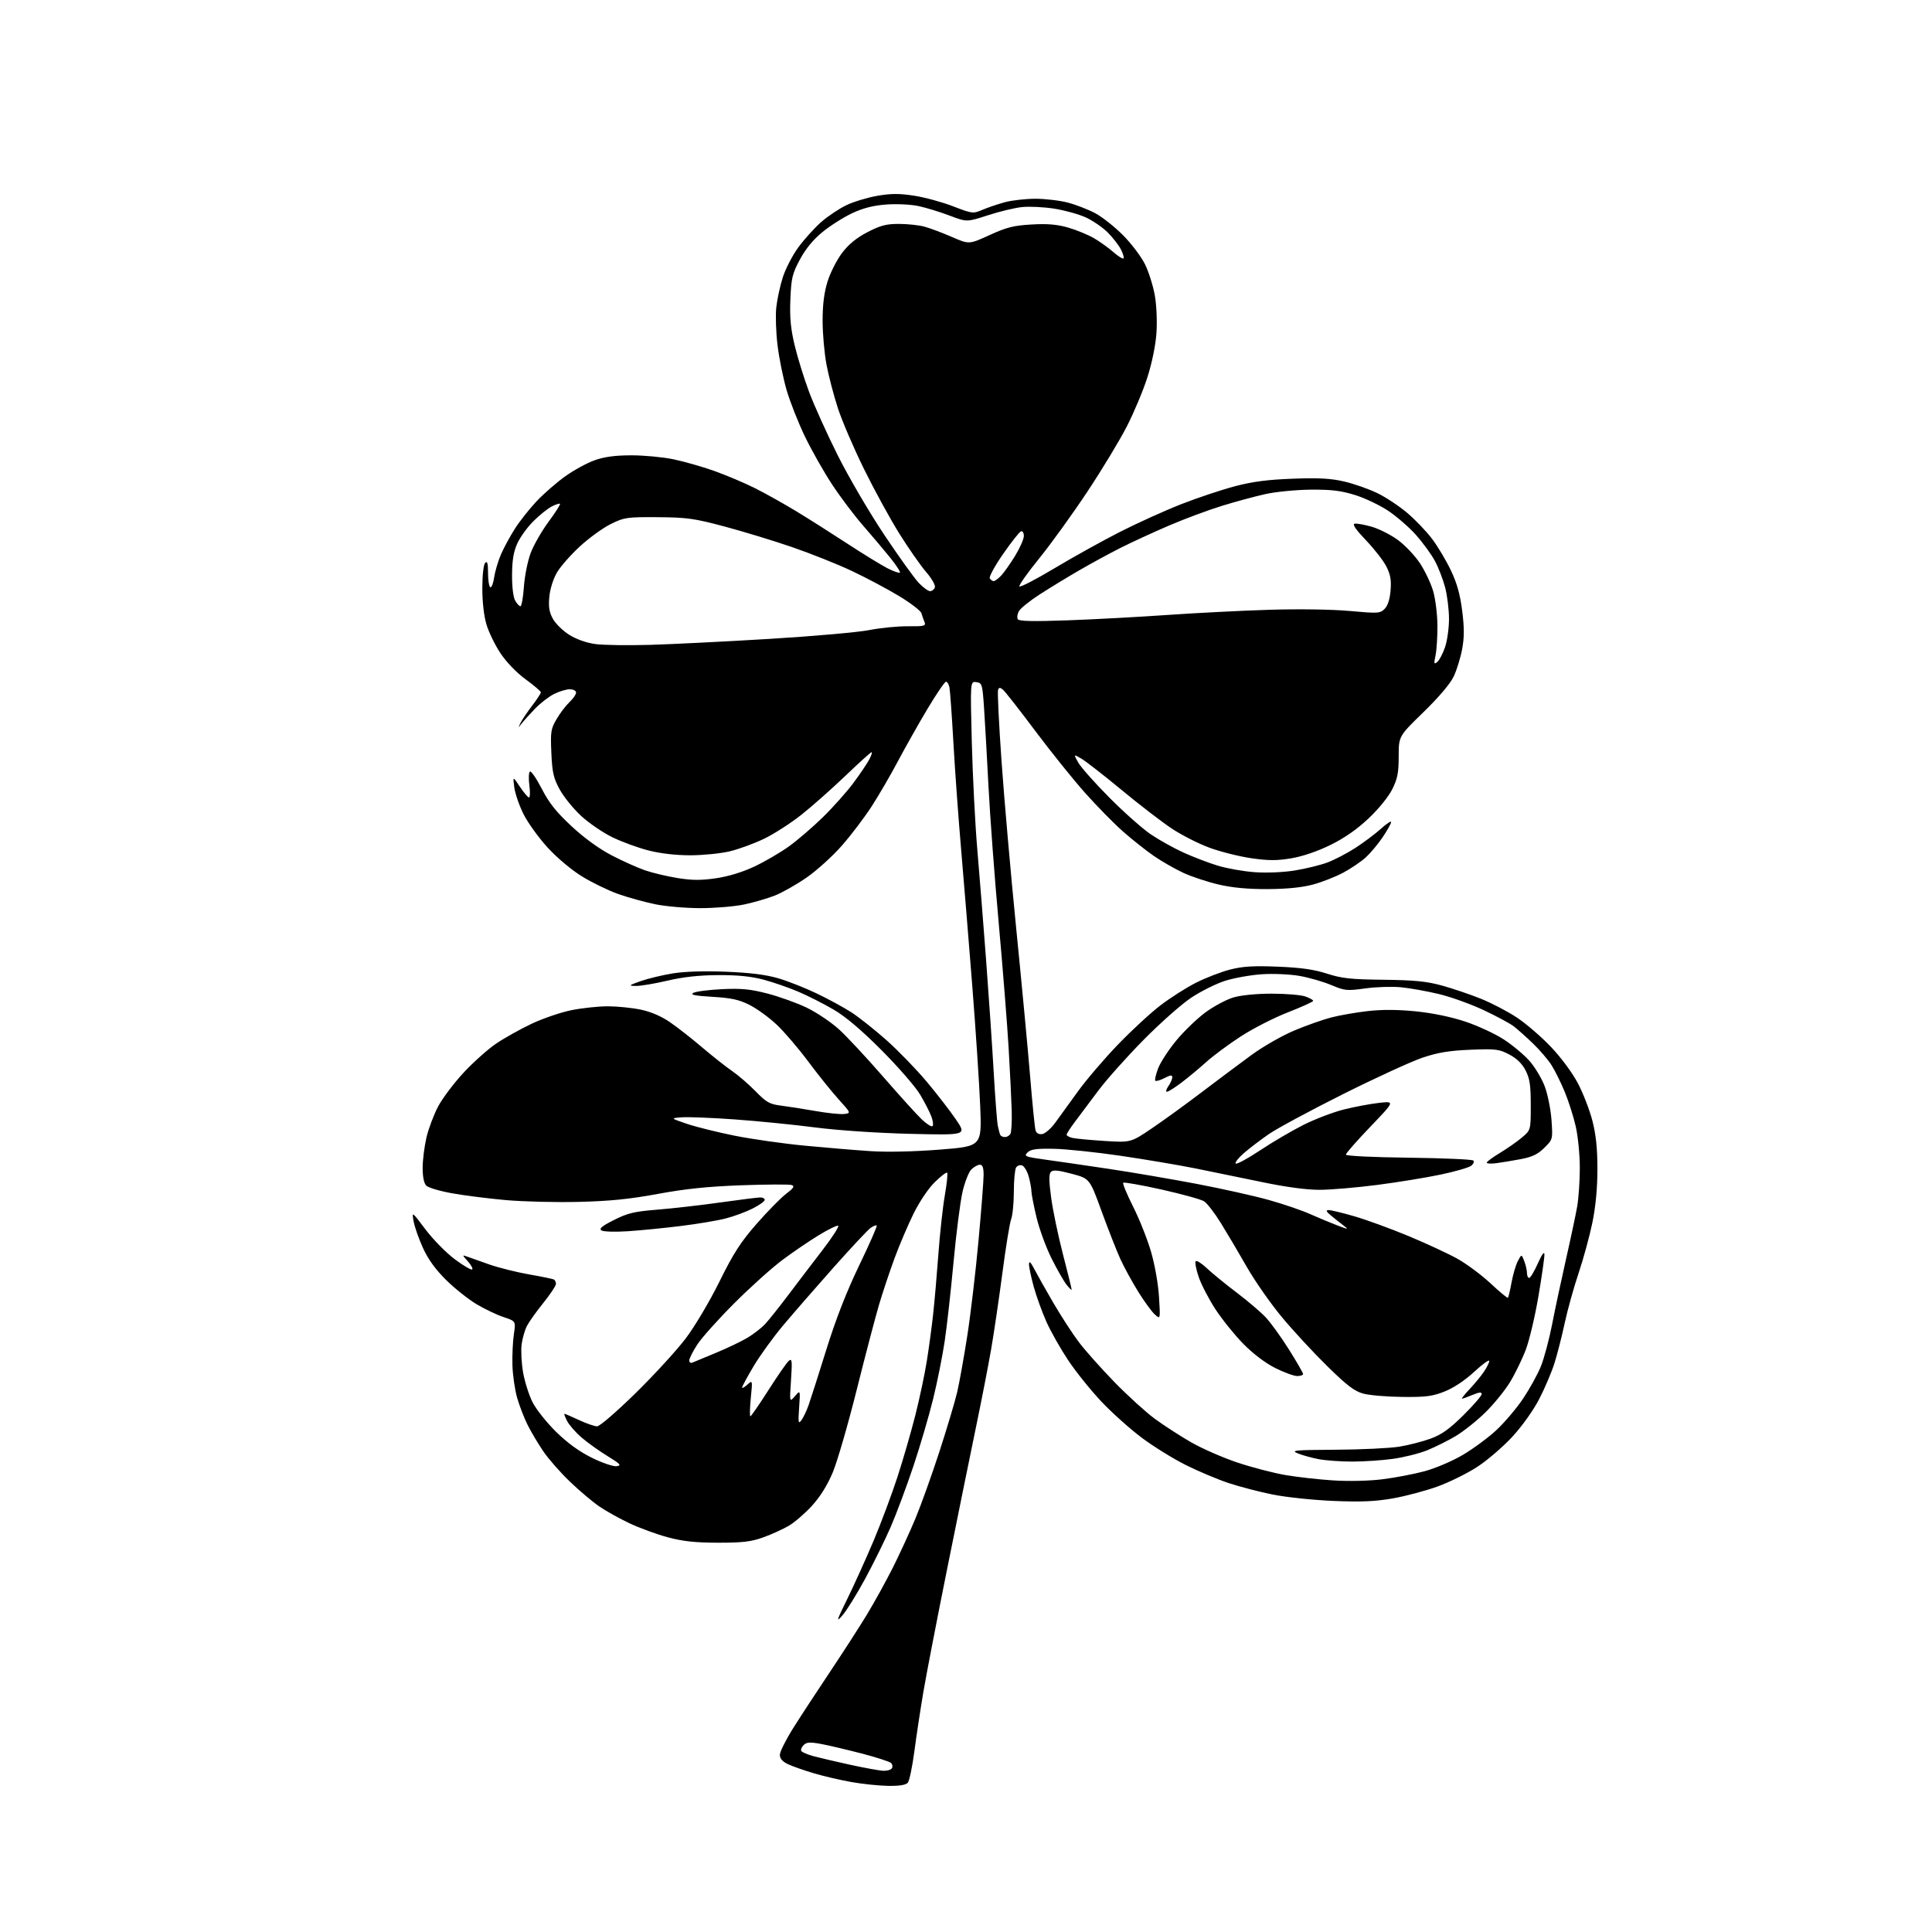<?xml version="1.0" encoding="UTF-8" standalone="no"?>
<svg 
  version="1.1" 
  xmlns="http://www.w3.org/2000/svg" 
  xmlns:xlink="http://www.w3.org/1999/xlink" 
  xmlns:svg="http://www.w3.org/2000/svg"
  xmlns:rdf="http://www.w3.org/1999/02/22-rdf-syntax-ns#"
  xmlns:cc="http://creativecommons.org/ns#"
  xmlns:dc="http://purl.org/dc/elements/1.1/"
  viewBox="0 0 768 768"
  width="768"
  height="768"
>
<style>svg {background-color: white; }</style>"
<path stroke="none" fill="black" fill-rule="evenodd" d="M353.13,709.91C349.48,709.86 342.90,709.18 338.50,708.40C334.10,707.62 327.35,706.05 323.50,704.90C319.65,703.76 315.04,702.14 313.25,701.30C311.04,700.26 310.00,699.07 310.00,697.58C310.00,696.38 312.39,691.59 315.31,686.95C318.23,682.30 324.78,672.29 329.87,664.69C334.95,657.10 341.58,646.81 344.61,641.83C347.63,636.84 352.30,628.38 354.99,623.02C357.68,617.65 361.70,608.90 363.92,603.57C366.14,598.24 370.42,586.29 373.44,577.02C376.45,567.74 379.64,557.08 380.51,553.33C381.38,549.57 383.18,539.52 384.51,531.00C385.84,522.48 387.84,505.52 388.96,493.32C390.08,481.13 391.00,469.31 391.00,467.07C391.00,464.12 390.59,463.00 389.50,463.00C388.68,463.00 387.15,463.85 386.10,464.90C385.06,465.94 383.48,470.00 382.59,473.91C381.70,477.83 380.10,490.37 379.04,501.77C377.98,513.17 376.41,527.27 375.54,533.10C374.67,538.94 372.62,549.21 370.98,555.92C369.34,562.64 365.79,574.74 363.09,582.82C360.39,590.89 356.33,601.77 354.07,606.98C351.80,612.19 347.23,621.48 343.90,627.61C340.57,633.75 336.51,640.28 334.89,642.13C332.27,645.13 332.49,644.38 336.89,635.43C339.61,629.89 344.29,619.52 347.30,612.40C350.30,605.27 354.58,593.82 356.80,586.97C359.03,580.11 362.22,569.07 363.90,562.43C365.57,555.79 367.62,546.12 368.44,540.93C369.27,535.74 370.39,527.45 370.93,522.50C371.48,517.55 372.41,506.78 373.02,498.56C373.62,490.35 374.77,479.83 375.58,475.18C376.39,470.53 376.81,466.48 376.51,466.17C376.21,465.87 374.00,467.55 371.60,469.91C369.09,472.36 365.52,477.66 363.20,482.34C360.98,486.83 357.57,494.82 355.62,500.11C353.67,505.39 350.89,513.72 349.44,518.61C347.99,523.50 343.99,538.75 340.55,552.50C337.11,566.25 332.83,581.01 331.04,585.29C328.90,590.40 326.05,594.97 322.76,598.58C319.99,601.60 315.85,605.18 313.54,606.53C311.23,607.88 306.68,609.95 303.42,611.12C298.61,612.86 295.24,613.26 285.50,613.25C276.42,613.24 271.55,612.72 265.50,611.11C261.10,609.93 254.24,607.42 250.26,605.54C246.27,603.65 240.87,600.65 238.26,598.86C235.64,597.08 230.41,592.67 226.64,589.06C222.86,585.45 218.08,580.02 216.02,577.00C213.96,573.98 211.15,569.25 209.77,566.50C208.39,563.75 206.50,558.88 205.58,555.68C204.66,552.48 203.81,546.63 203.70,542.68C203.59,538.73 203.85,533.18 204.27,530.34C205.05,525.18 205.05,525.18 200.15,523.55C197.46,522.66 192.61,520.34 189.38,518.41C186.15,516.47 180.73,512.15 177.33,508.81C173.13,504.65 170.21,500.63 168.15,496.11C166.49,492.48 164.81,487.70 164.42,485.50C163.70,481.50 163.70,481.50 169.17,488.76C172.18,492.75 177.44,498.09 180.86,500.63C184.28,503.17 187.36,504.97 187.71,504.62C188.06,504.28 187.25,502.80 185.92,501.34C183.77,498.98 183.72,498.77 185.50,499.45C186.60,499.87 190.65,501.30 194.50,502.64C198.35,503.98 205.55,505.77 210.50,506.63C215.45,507.49 219.84,508.40 220.25,508.66C220.66,508.91 221.00,509.69 221.00,510.40C221.00,511.10 218.74,514.49 215.98,517.93C213.21,521.38 210.28,525.49 209.46,527.08C208.64,528.67 207.69,531.95 207.36,534.38C207.03,536.80 207.29,541.82 207.93,545.53C208.58,549.24 210.27,554.58 211.69,557.39C213.11,560.20 217.30,565.49 221.01,569.13C225.54,573.59 230.21,576.98 235.24,579.47C239.40,581.53 243.80,583.02 245.12,582.84C247.17,582.55 246.67,581.99 241.50,578.82C238.20,576.80 233.58,573.49 231.22,571.47C228.87,569.45 226.27,566.49 225.45,564.90C224.62,563.30 224.14,562.00 224.38,562.00C224.61,562.00 227.21,563.12 230.15,564.49C233.09,565.86 236.33,566.98 237.35,566.99C238.39,567.00 245.14,561.17 252.70,553.75C260.13,546.46 269.09,536.67 272.62,532.00C276.22,527.23 282.08,517.36 285.97,509.50C291.55,498.20 294.41,493.76 300.76,486.50C305.09,481.55 310.37,476.18 312.48,474.57C315.50,472.28 315.98,471.52 314.71,471.07C313.82,470.76 304.86,470.80 294.80,471.16C281.40,471.65 272.48,472.57 261.50,474.60C250.23,476.68 242.40,477.47 230.00,477.77C220.93,477.99 207.88,477.67 201.00,477.05C194.12,476.44 184.54,475.22 179.71,474.35C174.88,473.49 170.26,472.12 169.46,471.32C168.52,470.38 168.01,467.84 168.01,464.18C168.02,461.06 168.71,455.62 169.54,452.09C170.37,448.57 172.48,443.01 174.22,439.73C175.97,436.46 180.54,430.42 184.37,426.31C188.21,422.20 193.99,417.04 197.22,414.85C200.45,412.66 206.78,409.12 211.29,406.98C215.81,404.84 222.97,402.40 227.21,401.55C231.45,400.70 237.97,400.01 241.71,400.02C245.44,400.03 251.31,400.63 254.74,401.35C258.75,402.19 262.90,403.98 266.33,406.34C269.27,408.36 275.01,412.85 279.08,416.32C283.16,419.79 288.52,424.03 291.00,425.73C293.48,427.43 297.70,431.08 300.39,433.84C304.64,438.20 305.94,438.93 310.39,439.49C313.20,439.84 319.38,440.81 324.12,441.64C328.86,442.48 333.99,443.01 335.53,442.83C338.33,442.50 338.33,442.50 333.36,437.00C330.63,433.98 325.21,427.23 321.31,422.00C317.42,416.77 311.78,410.18 308.78,407.35C305.79,404.52 300.95,400.99 298.03,399.51C293.79,397.37 290.81,396.71 283.26,396.26C276.15,395.83 274.25,395.44 275.60,394.69C276.59,394.13 281.71,393.47 286.98,393.21C294.67,392.84 298.24,393.18 305.03,394.94C309.69,396.14 316.73,398.67 320.67,400.56C324.61,402.45 330.42,406.36 333.58,409.24C336.73,412.13 344.59,420.57 351.05,428.00C357.50,435.42 364.39,443.04 366.37,444.93C368.35,446.82 370.29,448.04 370.69,447.64C371.09,447.25 370.88,445.52 370.23,443.81C369.59,442.09 367.58,438.19 365.78,435.14C363.98,432.09 357.10,424.17 350.50,417.54C342.37,409.38 336.19,404.15 331.34,401.31C327.40,399.01 321.09,395.81 317.31,394.20C313.54,392.59 307.31,390.44 303.47,389.42C298.59,388.12 293.20,387.58 285.50,387.62C277.92,387.66 271.63,388.35 265.26,389.84C260.18,391.03 254.55,391.97 252.76,391.93C249.72,391.86 249.85,391.73 254.68,390.01C257.54,389.00 263.28,387.62 267.45,386.94C272.28,386.16 280.00,385.93 288.76,386.28C298.36,386.68 304.61,387.47 309.50,388.92C313.35,390.06 320.17,392.76 324.65,394.91C329.14,397.06 335.28,400.40 338.31,402.33C341.33,404.27 347.64,409.27 352.34,413.44C357.03,417.61 364.24,425.05 368.36,429.96C372.48,434.87 377.74,441.67 380.05,445.08C384.25,451.26 384.25,451.26 361.88,450.72C348.64,450.39 333.17,449.35 324.00,448.17C315.48,447.06 301.07,445.63 292.00,444.98C282.93,444.33 273.48,443.96 271.00,444.15C266.50,444.50 266.50,444.50 273.00,446.72C276.57,447.94 285.13,450.07 292.01,451.45C298.89,452.83 311.49,454.62 320.01,455.43C328.53,456.25 340.36,457.23 346.30,457.61C352.85,458.03 363.61,457.78 373.70,456.98C390.30,455.67 390.30,455.67 389.64,439.54C389.27,430.67 387.86,409.26 386.50,391.96C385.14,374.66 383.15,350.38 382.09,338.00C381.02,325.62 379.63,306.50 379.01,295.50C378.39,284.50 377.67,274.49 377.42,273.25C377.17,272.01 376.55,271.00 376.04,271.00C375.54,271.00 372.24,275.84 368.71,281.75C365.18,287.66 359.91,297.00 356.99,302.50C354.08,308.00 349.37,316.10 346.53,320.50C343.68,324.90 338.35,331.94 334.67,336.13C330.99,340.33 324.67,346.05 320.64,348.84C316.61,351.63 310.92,354.85 308.00,356.00C305.08,357.15 299.58,358.75 295.78,359.55C291.98,360.35 284.15,361.00 278.39,361.00C272.63,361.00 264.50,360.30 260.33,359.43C256.17,358.57 249.55,356.73 245.63,355.34C241.71,353.94 235.25,350.80 231.29,348.35C227.11,345.78 221.37,340.94 217.63,336.85C214.09,332.97 209.81,327.02 208.11,323.64C206.42,320.27 204.77,315.48 204.44,313.00C203.84,308.50 203.84,308.50 206.67,312.74C208.23,315.08 209.85,316.99 210.28,316.99C210.72,317.00 210.78,314.81 210.42,312.13C210.07,309.45 210.18,307.01 210.67,306.71C211.15,306.40 213.28,309.50 215.38,313.59C218.29,319.23 221.13,322.80 227.21,328.45C232.22,333.11 238.17,337.43 243.12,340.00C247.48,342.27 253.46,344.95 256.42,345.97C259.37,346.99 265.19,348.37 269.35,349.04C275.15,349.98 278.71,349.99 284.70,349.11C289.61,348.38 295.24,346.66 299.91,344.45C303.99,342.52 310.09,338.97 313.47,336.56C316.86,334.14 323.01,328.86 327.14,324.82C331.27,320.78 336.81,314.55 339.43,310.99C342.06,307.42 344.85,303.26 345.63,301.75C346.41,300.24 346.79,299.00 346.46,299.00C346.14,299.00 341.47,303.22 336.08,308.38C330.68,313.54 322.82,320.51 318.59,323.86C314.37,327.22 307.66,331.53 303.69,333.44C299.72,335.35 293.55,337.60 289.98,338.44C286.42,339.28 279.41,339.98 274.41,339.99C268.67,339.99 262.55,339.29 257.79,338.07C253.65,337.02 247.19,334.65 243.43,332.82C239.67,331.00 234.07,327.17 231.00,324.33C227.92,321.49 224.09,316.76 222.49,313.83C220.02,309.30 219.52,307.12 219.17,299.29C218.80,290.84 218.97,289.72 221.29,285.79C222.67,283.43 224.98,280.41 226.40,279.08C227.83,277.74 229.00,276.05 229.00,275.33C229.00,274.57 227.90,274.00 226.46,274.00C225.06,274.00 222.24,274.86 220.18,275.91C218.12,276.96 214.77,279.55 212.74,281.66C210.70,283.77 208.33,286.40 207.46,287.50C205.91,289.47 205.91,289.47 206.93,287.35C207.50,286.17 209.54,283.13 211.48,280.59C213.42,278.06 215.00,275.64 215.00,275.22C215.00,274.80 212.29,272.48 208.97,270.06C205.37,267.44 201.35,263.28 198.97,259.71C196.77,256.43 194.24,251.21 193.34,248.12C192.34,244.72 191.71,239.01 191.73,233.67C191.74,228.53 192.23,224.37 192.88,223.72C193.71,222.89 194.00,223.94 194.00,227.74C194.00,230.57 194.40,233.13 194.89,233.43C195.38,233.73 196.08,231.95 196.45,229.47C196.82,226.99 198.06,222.84 199.21,220.23C200.35,217.63 202.83,213.07 204.72,210.11C206.61,207.14 210.49,202.25 213.33,199.23C216.17,196.22 221.30,191.76 224.72,189.32C228.14,186.87 233.41,184.00 236.44,182.94C240.33,181.57 244.61,181.00 251.02,181.00C256.00,181.00 263.48,181.70 267.63,182.56C271.77,183.41 279.07,185.49 283.83,187.17C288.60,188.86 295.94,191.96 300.15,194.08C304.36,196.19 311.79,200.35 316.65,203.31C321.52,206.27 330.68,212.08 337.00,216.21C343.32,220.34 350.46,224.71 352.85,225.93C355.24,227.14 357.43,227.90 357.72,227.62C358.00,227.33 356.27,224.66 353.87,221.69C351.47,218.72 346.62,212.98 343.10,208.94C339.58,204.91 334.02,197.53 330.75,192.55C327.47,187.57 322.62,179.00 319.96,173.50C317.31,168.00 314.03,159.67 312.67,155.00C311.32,150.32 309.70,142.35 309.09,137.30C308.47,132.24 308.24,125.49 308.57,122.30C308.91,119.11 310.07,113.69 311.17,110.25C312.27,106.81 315.07,101.41 317.40,98.25C319.73,95.08 323.80,90.59 326.44,88.26C329.09,85.93 333.63,82.90 336.54,81.52C339.45,80.15 344.98,78.48 348.84,77.82C354.25,76.89 357.58,76.89 363.42,77.80C367.59,78.44 374.52,80.33 378.84,82.00C386.54,84.97 386.77,84.99 390.60,83.38C392.74,82.47 396.75,81.12 399.50,80.37C402.25,79.63 407.67,79.02 411.54,79.01C415.41,79.01 421.23,79.69 424.47,80.53C427.70,81.38 432.63,83.29 435.42,84.78C438.20,86.28 443.19,90.23 446.49,93.57C449.80,96.90 453.71,102.10 455.19,105.12C456.67,108.15 458.41,113.71 459.07,117.50C459.76,121.42 460.02,127.86 459.70,132.48C459.36,137.32 457.91,144.39 456.09,150.04C454.43,155.24 450.76,164.00 447.94,169.50C445.13,175.00 438.07,186.67 432.25,195.44C426.44,204.20 417.90,216.04 413.28,221.75C408.65,227.45 405.02,232.56 405.20,233.09C405.38,233.63 411.59,230.43 419.01,225.99C426.43,221.54 438.23,214.99 445.22,211.43C452.22,207.87 463.23,202.89 469.68,200.37C476.13,197.85 485.70,194.66 490.95,193.28C497.99,191.43 504.04,190.65 514.00,190.29C524.32,189.91 529.12,190.18 534.40,191.42C538.19,192.31 544.04,194.36 547.40,195.97C550.75,197.57 556.13,201.12 559.35,203.85C562.57,206.58 567.02,211.22 569.24,214.16C571.47,217.10 574.82,222.70 576.69,226.62C579.16,231.78 580.41,236.23 581.24,242.79C582.10,249.59 582.10,253.37 581.23,258.01C580.60,261.41 579.10,266.29 577.90,268.85C576.52,271.77 572.05,277.06 565.85,283.09C556.00,292.67 556.00,292.67 556.00,300.64C556.00,307.18 555.54,309.53 553.45,313.73C551.96,316.72 548.02,321.57 544.01,325.35C539.40,329.70 534.40,333.18 528.82,335.91C523.65,338.45 517.75,340.45 513.26,341.20C507.56,342.15 504.19,342.14 497.43,341.16C492.70,340.48 485.26,338.61 480.89,337.02C476.53,335.43 469.72,331.97 465.77,329.35C461.82,326.72 452.86,319.83 445.86,314.03C438.86,308.24 431.69,302.65 429.93,301.61C426.72,299.72 426.72,299.72 428.61,303.11C429.65,304.98 435.23,311.26 441.00,317.07C446.77,322.89 454.22,329.48 457.54,331.72C460.86,333.96 466.67,337.19 470.45,338.90C474.22,340.62 480.28,342.94 483.91,344.06C487.53,345.19 494.19,346.38 498.70,346.70C503.52,347.05 510.12,346.77 514.70,346.03C518.99,345.34 524.82,343.91 527.65,342.86C530.48,341.80 535.50,339.19 538.80,337.05C542.11,334.91 546.65,331.50 548.91,329.47C551.16,327.43 553.00,326.22 553.00,326.78C553.00,327.34 551.49,330.04 549.65,332.78C547.80,335.52 544.76,339.15 542.90,340.85C541.03,342.54 537.02,345.25 534.00,346.88C530.98,348.50 525.58,350.63 522.00,351.60C517.65,352.78 511.70,353.38 504.00,353.43C496.14,353.47 489.97,352.90 484.50,351.63C480.10,350.61 473.80,348.53 470.50,347.02C467.20,345.50 461.91,342.48 458.74,340.30C455.57,338.12 450.03,333.73 446.42,330.54C442.81,327.36 436.00,320.42 431.29,315.13C426.57,309.83 417.65,298.73 411.46,290.46C405.27,282.19 399.54,274.87 398.72,274.19C397.54,273.20 397.13,273.21 396.74,274.25C396.46,274.96 397.08,287.69 398.12,302.52C399.16,317.36 401.78,347.27 403.95,369.00C406.12,390.73 408.62,417.27 409.50,428.00C410.38,438.73 411.35,448.31 411.64,449.31C411.98,450.47 412.93,451.01 414.29,450.81C415.46,450.64 417.78,448.62 419.46,446.32C421.13,444.01 425.20,438.40 428.50,433.84C431.80,429.27 438.93,420.93 444.34,415.30C449.76,409.67 457.41,402.61 461.34,399.61C465.28,396.60 471.65,392.55 475.50,390.61C479.35,388.67 485.43,386.33 489.00,385.41C494.04,384.13 498.31,383.87 508.00,384.27C517.14,384.64 522.38,385.38 527.50,387.04C533.39,388.94 536.96,389.33 550.00,389.47C562.30,389.62 567.09,390.09 573.20,391.77C577.43,392.94 584.37,395.28 588.62,396.99C592.87,398.69 599.36,402.08 603.03,404.52C606.70,406.96 612.81,412.23 616.60,416.23C620.59,420.43 625.10,426.54 627.28,430.70C629.36,434.66 631.94,441.37 633.03,445.61C634.43,451.08 635.00,456.65 635.00,464.75C635.00,472.21 634.31,479.57 633.02,485.89C631.93,491.23 629.46,500.30 627.53,506.05C625.59,511.80 623.10,520.77 621.98,526.00C620.86,531.23 619.02,538.42 617.89,542.00C616.75,545.58 614.02,551.99 611.80,556.25C609.48,560.72 604.97,567.03 601.14,571.17C597.49,575.12 591.25,580.48 587.29,583.07C583.32,585.66 576.19,589.19 571.44,590.91C566.69,592.63 558.68,594.76 553.65,595.64C546.68,596.86 541.05,597.10 530.00,596.64C522.02,596.30 511.21,595.17 505.96,594.11C500.72,593.06 492.84,591.01 488.46,589.56C484.08,588.11 476.40,584.88 471.39,582.38C466.38,579.88 458.46,574.97 453.78,571.46C449.11,567.95 441.85,561.44 437.67,556.99C433.48,552.54 427.60,545.20 424.59,540.68C421.58,536.16 417.72,529.33 416.00,525.51C414.29,521.68 412.01,515.40 410.94,511.55C409.87,507.69 409.02,503.63 409.04,502.52C409.08,501.09 409.69,501.67 411.17,504.50C412.31,506.70 415.73,512.77 418.78,518.00C421.83,523.23 426.36,530.20 428.85,533.50C431.34,536.80 437.68,543.92 442.94,549.33C448.20,554.74 455.43,561.32 459.00,563.95C462.57,566.59 469.10,570.81 473.50,573.34C477.90,575.86 486.23,579.50 492.00,581.42C497.77,583.34 506.32,585.56 511.00,586.36C515.67,587.16 524.23,588.12 530.00,588.49C536.16,588.88 544.22,588.70 549.50,588.04C554.45,587.43 561.95,586.00 566.17,584.87C570.39,583.75 577.22,580.85 581.34,578.44C585.46,576.02 591.50,571.58 594.76,568.57C598.01,565.55 602.81,559.90 605.42,556.02C608.03,552.13 611.22,546.35 612.51,543.18C613.80,540.00 615.81,532.48 616.99,526.45C618.16,520.43 620.65,508.75 622.52,500.50C624.40,492.25 626.39,482.83 626.96,479.57C627.53,476.30 628.00,469.42 628.00,464.26C628.00,459.11 627.28,451.71 626.39,447.82C625.51,443.93 623.54,437.74 622.03,434.08C620.52,430.41 618.15,425.63 616.78,423.45C615.40,421.28 612.08,417.39 609.39,414.81C606.70,412.23 603.28,409.17 601.78,408.01C600.28,406.85 594.88,403.94 589.78,401.54C584.68,399.15 576.67,396.27 572.00,395.15C567.33,394.03 560.58,392.82 557.00,392.46C553.42,392.11 546.99,392.31 542.71,392.91C535.39,393.93 534.57,393.84 529.13,391.55C525.95,390.21 520.27,388.58 516.51,387.93C512.71,387.27 506.08,386.98 501.59,387.28C497.14,387.58 490.57,388.75 487.00,389.89C483.43,391.02 477.35,394.05 473.50,396.62C469.65,399.18 461.10,406.76 454.50,413.46C447.90,420.15 439.83,429.20 436.57,433.57C433.31,437.93 429.15,443.49 427.32,445.91C425.49,448.34 424.00,450.66 424.00,451.06C424.00,451.46 425.01,452.03 426.25,452.33C427.49,452.63 433.23,453.17 439.00,453.54C449.50,454.21 449.50,454.21 458.00,448.45C462.68,445.28 471.59,438.82 477.80,434.09C484.02,429.37 492.87,422.75 497.46,419.39C502.05,416.03 509.71,411.65 514.49,409.65C519.27,407.64 525.89,405.30 529.21,404.45C532.53,403.59 539.06,402.45 543.73,401.92C549.44,401.27 555.70,401.31 562.86,402.03C569.48,402.70 576.90,404.24 582.50,406.11C587.45,407.76 594.33,410.95 597.79,413.20C601.25,415.45 605.85,419.30 608.01,421.75C610.17,424.20 612.89,428.75 614.06,431.85C615.23,434.96 616.44,440.97 616.74,445.21C617.28,452.92 617.28,452.92 613.89,456.28C611.29,458.86 609.10,459.91 604.50,460.78C601.20,461.40 596.81,462.13 594.75,462.39C592.69,462.66 591.00,462.56 591.00,462.17C591.00,461.78 593.36,460.04 596.25,458.30C599.14,456.56 603.08,453.80 605.00,452.18C608.50,449.22 608.50,449.22 608.50,439.36C608.50,431.37 608.11,428.74 606.44,425.50C605.05,422.80 602.94,420.74 599.94,419.17C595.88,417.04 594.57,416.88 584.50,417.29C576.10,417.64 571.61,418.38 565.50,420.43C561.10,421.91 546.86,428.44 533.87,434.94C520.87,441.45 507.59,448.60 504.37,450.83C501.14,453.07 496.70,456.45 494.50,458.35C492.30,460.26 490.82,462.14 491.21,462.53C491.60,462.93 495.95,460.57 500.88,457.30C505.80,454.02 513.58,449.45 518.17,447.15C522.75,444.85 529.96,442.10 534.19,441.04C538.42,439.98 544.72,438.80 548.19,438.41C554.50,437.70 554.50,437.70 544.75,447.88C539.39,453.47 535.00,458.47 535.00,458.98C535.00,459.51 545.52,460.03 559.92,460.20C573.62,460.37 585.21,460.87 585.67,461.33C586.12,461.79 585.70,462.74 584.73,463.46C583.76,464.17 578.32,465.73 572.65,466.92C566.98,468.12 555.62,469.97 547.42,471.03C539.21,472.09 528.90,472.97 524.50,472.97C519.43,472.98 511.18,471.88 502.00,469.96C494.02,468.30 482.10,465.85 475.50,464.52C468.90,463.19 455.40,460.91 445.50,459.45C435.60,458.00 423.58,456.74 418.80,456.66C411.93,456.53 409.74,456.85 408.45,458.13C406.93,459.64 407.47,459.86 415.65,460.99C420.52,461.66 431.93,463.32 441.00,464.68C450.07,466.04 465.70,468.71 475.71,470.61C485.73,472.52 498.62,475.40 504.37,477.01C510.11,478.62 517.44,481.12 520.65,482.55C523.87,483.99 528.75,486.03 531.50,487.08C535.97,488.80 536.25,488.81 534.19,487.25C532.92,486.29 530.67,484.50 529.19,483.28C527.19,481.64 526.92,481.06 528.14,481.03C529.04,481.01 533.64,482.12 538.37,483.49C543.10,484.86 552.75,488.38 559.82,491.31C566.89,494.25 575.69,498.33 579.38,500.39C583.06,502.46 589.00,506.87 592.57,510.21C596.13,513.55 599.23,516.10 599.43,515.89C599.64,515.68 600.29,512.92 600.87,509.76C601.45,506.60 602.58,502.77 603.38,501.26C604.84,498.50 604.84,498.50 605.92,501.32C606.51,502.86 607.00,505.00 607.00,506.07C607.00,507.13 607.39,508.00 607.87,508.00C608.35,508.00 609.90,505.41 611.31,502.25C612.94,498.59 613.89,497.29 613.93,498.67C613.97,499.86 612.90,507.32 611.56,515.23C610.22,523.15 607.97,532.69 606.56,536.43C605.15,540.18 602.32,546.00 600.28,549.37C598.23,552.74 593.79,558.20 590.42,561.50C587.05,564.80 581.76,569.01 578.67,570.85C575.58,572.70 570.46,575.25 567.28,576.53C564.10,577.81 557.98,579.33 553.68,579.92C549.38,580.52 542.12,581.00 537.56,581.00C533.00,581.00 527.01,580.57 524.24,580.05C521.47,579.52 517.73,578.49 515.91,577.75C512.96,576.54 514.57,576.39 531.06,576.29C541.20,576.23 552.55,575.68 556.27,575.07C560.00,574.46 565.62,573.01 568.77,571.85C573.12,570.24 576.24,568.01 581.75,562.55C585.74,558.59 589.00,554.82 589.00,554.16C589.00,553.30 588.00,553.39 585.38,554.49C583.39,555.32 581.49,556.00 581.17,556.00C580.86,556.00 582.19,554.31 584.14,552.25C586.09,550.19 588.66,547.08 589.84,545.35C591.03,543.61 592.00,541.65 592.00,540.99C592.00,540.33 589.32,542.27 586.03,545.31C582.34,548.72 577.86,551.71 574.28,553.13C569.39,555.07 566.81,555.40 557.45,555.30C551.37,555.24 544.40,554.65 541.95,553.99C538.42,553.04 535.49,550.81 527.67,543.14C522.26,537.84 514.16,529.09 509.67,523.70C505.17,518.31 498.88,509.31 495.67,503.70C492.47,498.09 487.81,490.22 485.33,486.21C482.84,482.20 479.84,478.30 478.65,477.54C477.47,476.78 469.88,474.68 461.79,472.87C453.69,471.07 446.82,469.85 446.50,470.17C446.19,470.48 447.95,474.73 450.41,479.62C452.88,484.50 456.08,492.55 457.53,497.50C459.04,502.68 460.40,510.32 460.72,515.50C461.28,524.50 461.28,524.50 459.08,522.54C457.87,521.47 454.91,517.42 452.50,513.54C450.09,509.67 446.89,503.82 445.39,500.55C443.90,497.28 440.54,488.73 437.92,481.55C433.18,468.50 433.18,468.50 426.04,466.60C420.71,465.17 418.62,464.98 417.77,465.83C416.92,466.68 416.94,469.26 417.84,476.02C418.50,481.00 420.61,491.12 422.52,498.52C424.44,505.92 426.00,512.26 426.00,512.62C426.00,512.98 425.09,512.11 423.97,510.69C422.85,509.26 420.16,504.56 418.00,500.23C415.83,495.90 413.15,488.57 412.03,483.93C410.92,479.29 410.01,474.60 410.00,473.50C409.99,472.40 409.51,469.79 408.93,467.69C408.35,465.60 407.18,463.62 406.34,463.30C405.49,462.97 404.40,463.34 403.91,464.10C403.43,464.87 403.02,469.18 403.02,473.68C403.01,478.19 402.53,483.11 401.95,484.63C401.38,486.14 399.81,495.73 398.48,505.94C397.14,516.15 395.11,529.90 393.97,536.50C392.82,543.10 390.10,557.05 387.93,567.50C385.76,577.95 380.63,603.15 376.54,623.50C372.44,643.85 368.16,666.02 367.02,672.77C365.88,679.52 364.28,690.05 363.48,696.16C362.67,702.28 361.50,707.89 360.88,708.64C360.12,709.56 357.59,709.97 353.13,709.91zM351.19,703.91C352.67,703.96 354.18,703.51 354.55,702.91C354.92,702.31 354.78,701.38 354.23,700.83C353.68,700.28 348.34,698.56 342.35,697.00C336.36,695.45 329.09,693.74 326.18,693.21C321.93,692.44 320.60,692.54 319.44,693.71C318.64,694.51 318.23,695.56 318.53,696.05C318.84,696.54 320.98,697.46 323.29,698.09C325.61,698.72 332.23,700.26 338.00,701.53C343.77,702.79 349.71,703.87 351.19,703.91zM318.58,564.56C319.34,563.52 320.62,560.83 321.42,558.59C322.22,556.34 325.40,546.40 328.48,536.50C332.29,524.26 336.47,513.56 341.52,503.06C345.61,494.57 348.76,487.42 348.51,487.17C348.26,486.92 347.16,487.35 346.08,488.11C344.99,488.87 338.34,495.98 331.30,503.90C324.26,511.82 315.27,522.15 311.32,526.86C307.37,531.56 302.08,538.87 299.57,543.09C297.06,547.32 295.00,551.12 295.00,551.54C295.00,551.96 295.94,551.46 297.08,550.42C299.17,548.54 299.17,548.54 298.45,555.77C298.06,559.75 297.99,563.00 298.29,563.00C298.58,563.00 301.82,558.31 305.48,552.57C309.14,546.83 312.78,541.60 313.58,540.93C314.84,539.89 314.95,540.92 314.44,548.61C313.84,557.50 313.84,557.50 315.99,555.00C318.15,552.50 318.15,552.50 317.67,559.48C317.25,565.59 317.36,566.22 318.58,564.56zM515.66,547.00C514.37,547.00 510.45,545.57 506.95,543.82C503.04,541.87 498.17,538.18 494.33,534.29C490.89,530.80 485.90,524.63 483.23,520.56C480.57,516.50 477.54,510.68 476.50,507.62C475.46,504.56 474.93,501.74 475.32,501.35C475.71,500.95 477.72,502.22 479.77,504.17C481.82,506.11 487.10,510.42 491.50,513.75C495.90,517.07 501.13,521.53 503.13,523.65C505.13,525.77 509.29,531.53 512.38,536.45C515.47,541.37 518.00,545.75 518.00,546.20C518.00,546.64 516.95,547.00 515.66,547.00zM275.25,541.65C275.94,541.35 280.11,539.61 284.53,537.80C288.94,535.98 294.56,533.30 297.03,531.84C299.49,530.38 302.69,527.90 304.14,526.34C305.59,524.78 309.66,519.67 313.19,515.00C316.71,510.32 322.87,502.24 326.88,497.03C330.89,491.82 333.72,487.41 333.18,487.23C332.64,487.05 329.12,488.78 325.35,491.09C321.58,493.39 315.12,497.79 311.00,500.87C306.88,503.94 298.31,511.64 291.97,517.98C285.63,524.32 278.99,531.71 277.22,534.42C275.45,537.13 274.00,539.99 274.00,540.78C274.00,541.57 274.56,541.96 275.25,541.65zM249.50,489.44C244.55,489.77 239.87,489.62 239.09,489.11C238.04,488.42 239.28,487.38 244.08,484.96C249.53,482.21 252.10,481.60 261.49,480.84C267.54,480.35 278.80,479.06 286.50,477.97C294.21,476.89 301.29,476.00 302.25,476.00C303.21,476.00 304.00,476.44 304.00,476.98C304.00,477.52 301.83,479.07 299.18,480.41C296.53,481.75 291.69,483.54 288.43,484.37C285.17,485.21 277.10,486.56 270.50,487.37C263.90,488.19 254.45,489.12 249.50,489.44zM399.50,452.00C400.26,452.00 401.22,451.45 401.64,450.78C402.05,450.10 402.29,445.94 402.17,441.53C402.04,437.11 401.49,425.85 400.94,416.50C400.39,407.15 398.62,384.88 397.01,367.00C395.39,349.12 393.57,324.82 392.96,313.00C392.35,301.18 391.55,287.00 391.18,281.50C390.53,271.93 390.40,271.49 388.10,271.16C385.69,270.82 385.69,270.82 386.31,295.16C386.66,308.55 387.63,327.60 388.48,337.50C389.33,347.40 390.90,367.20 391.98,381.50C393.06,395.80 394.42,415.82 395.00,426.00C395.58,436.18 396.32,445.85 396.64,447.50C396.97,449.15 397.43,450.84 397.68,451.25C397.92,451.66 398.74,452.00 399.50,452.00zM463.87,434.00C463.33,434.00 463.59,433.00 464.44,431.78C465.30,430.56 466.00,428.97 466.00,428.25C466.00,427.24 465.30,427.31 462.91,428.55C461.21,429.43 459.57,429.90 459.26,429.60C458.96,429.29 459.46,427.09 460.37,424.70C461.28,422.31 464.53,417.33 467.58,413.63C470.63,409.93 475.84,404.91 479.16,402.46C482.48,400.02 487.48,397.34 490.28,396.51C493.36,395.60 499.37,395.00 505.53,395.00C511.13,395.00 517.12,395.49 518.85,396.10C520.58,396.70 522.00,397.49 522.00,397.85C522.00,398.21 517.49,400.26 511.98,402.41C506.46,404.56 498.03,408.87 493.23,411.99C488.43,415.11 482.25,419.69 479.50,422.17C476.75,424.65 472.33,428.33 469.67,430.34C467.02,432.35 464.41,434.00 463.87,434.00zM571.35,263.13C572.18,262.44 573.56,259.80 574.43,257.26C575.29,254.72 576.00,249.67 576.00,246.03C576.00,242.40 575.31,236.77 574.47,233.53C573.62,230.30 571.77,225.50 570.34,222.88C568.91,220.26 565.54,215.64 562.86,212.63C560.17,209.61 555.22,205.31 551.85,203.06C548.49,200.82 542.54,197.98 538.62,196.77C533.05,195.04 529.22,194.58 521.00,194.65C515.23,194.70 507.12,195.49 503.00,196.41C498.88,197.32 491.09,199.43 485.71,201.09C480.32,202.75 470.87,206.27 464.71,208.91C458.54,211.56 449.90,215.53 445.50,217.75C441.10,219.97 433.68,224.01 429.00,226.72C424.32,229.43 417.26,233.74 413.31,236.28C409.35,238.83 405.62,241.84 405.01,242.98C404.40,244.11 404.22,245.55 404.60,246.16C405.10,246.96 410.70,247.08 424.40,246.59C434.90,246.21 452.73,245.25 464.00,244.46C475.27,243.67 493.50,242.74 504.50,242.40C516.31,242.04 529.41,242.23 536.49,242.87C547.79,243.89 548.60,243.85 550.41,242.04C551.66,240.78 552.48,238.25 552.77,234.73C553.12,230.58 552.73,228.39 551.09,225.17C549.92,222.87 546.27,218.18 542.98,214.75C538.93,210.51 537.49,208.40 538.50,208.18C539.32,208.00 542.40,208.56 545.35,209.41C548.30,210.27 553.00,212.66 555.80,214.74C558.60,216.81 562.50,220.94 564.47,223.92C566.44,226.91 568.78,231.86 569.69,234.92C570.59,237.99 571.36,244.10 571.40,248.50C571.44,252.90 571.11,258.27 570.66,260.44C569.94,263.89 570.03,264.22 571.35,263.13zM258.50,256.34C267.30,256.08 288.68,255.01 306.02,253.96C323.35,252.91 341.13,251.34 345.52,250.47C349.91,249.60 356.81,248.92 360.86,248.95C367.49,249.00 368.15,248.84 367.50,247.25C367.10,246.29 366.55,244.71 366.27,243.75C365.99,242.78 361.98,239.71 357.36,236.92C352.74,234.13 344.31,229.65 338.62,226.96C332.93,224.28 322.25,220.02 314.89,217.49C307.52,214.96 295.43,211.27 288.00,209.29C275.96,206.08 273.09,205.68 261.50,205.59C249.24,205.51 248.18,205.66 242.89,208.26C239.80,209.77 234.28,213.76 230.62,217.11C226.95,220.47 222.81,225.17 221.41,227.56C219.92,230.11 218.66,234.10 218.37,237.20C217.98,241.24 218.32,243.33 219.79,246.00C220.85,247.93 223.79,250.80 226.33,252.38C229.18,254.15 233.17,255.56 236.73,256.03C239.90,256.46 249.70,256.59 258.50,256.34zM206.89,241.00C207.34,241.00 207.96,237.51 208.26,233.25C208.56,228.99 209.77,222.95 210.95,219.83C212.12,216.71 215.32,211.13 218.05,207.43C220.79,203.72 222.84,200.50 222.61,200.27C222.37,200.04 220.88,200.53 219.28,201.35C217.69,202.18 214.43,204.80 212.04,207.18C209.65,209.55 206.77,213.53 205.65,216.00C204.15,219.29 203.59,222.65 203.55,228.50C203.52,233.27 204.02,237.41 204.79,238.75C205.49,239.99 206.44,241.00 206.89,241.00zM369.73,235.00C370.46,235.00 371.31,234.34 371.62,233.54C371.95,232.70 370.46,230.07 368.08,227.29C365.83,224.66 361.03,217.78 357.42,212.00C353.82,206.22 347.54,194.75 343.48,186.50C339.42,178.25 334.76,167.40 333.11,162.38C331.47,157.37 329.42,149.56 328.56,145.02C327.70,140.49 327.00,132.60 327.00,127.49C327.00,121.04 327.60,116.27 328.98,111.86C330.07,108.36 332.68,103.26 334.76,100.51C337.39,97.07 340.51,94.52 344.87,92.26C350.00,89.61 352.33,89.00 357.34,89.01C360.73,89.01 365.30,89.50 367.50,90.10C369.70,90.70 374.59,92.54 378.36,94.18C385.23,97.17 385.23,97.17 393.36,93.45C400.14,90.35 402.93,89.65 410.06,89.24C416.35,88.87 420.18,89.20 424.56,90.45C427.82,91.39 432.43,93.28 434.79,94.64C437.15,96.01 440.65,98.51 442.57,100.20C444.49,101.89 446.31,103.02 446.61,102.73C446.90,102.43 446.43,100.80 445.56,99.11C444.68,97.42 442.32,94.39 440.32,92.39C438.31,90.38 434.38,87.69 431.59,86.41C428.79,85.14 423.13,83.57 419.01,82.93C414.89,82.29 409.17,82.01 406.30,82.31C403.44,82.60 397.32,84.07 392.71,85.57C384.34,88.30 384.34,88.30 377.42,85.68C373.61,84.23 368.04,82.53 365.04,81.90C362.00,81.26 356.32,80.99 352.24,81.30C347.09,81.69 343.07,82.72 338.71,84.77C335.29,86.38 330.00,89.74 326.94,92.24C323.25,95.27 320.25,98.92 317.98,103.15C314.94,108.83 314.54,110.50 314.19,119.00C313.89,126.22 314.30,130.60 315.88,137.23C317.02,142.04 319.60,150.36 321.60,155.73C323.61,161.10 328.75,172.48 333.02,181.02C337.29,189.55 345.58,203.73 351.45,212.52C357.32,221.31 363.54,229.96 365.26,231.75C366.98,233.54 368.99,235.00 369.73,235.00zM395.02,231.00C395.52,231.00 396.87,229.99 398.03,228.75C399.19,227.51 401.68,223.97 403.57,220.87C405.46,217.77 407.00,214.25 407.00,213.04C407.00,211.82 406.49,211.00 405.86,211.21C405.24,211.42 402.04,215.47 398.75,220.21C395.46,224.95 393.08,229.32 393.45,229.91C393.82,230.51 394.52,231.00 395.02,231.00z" />

</svg>